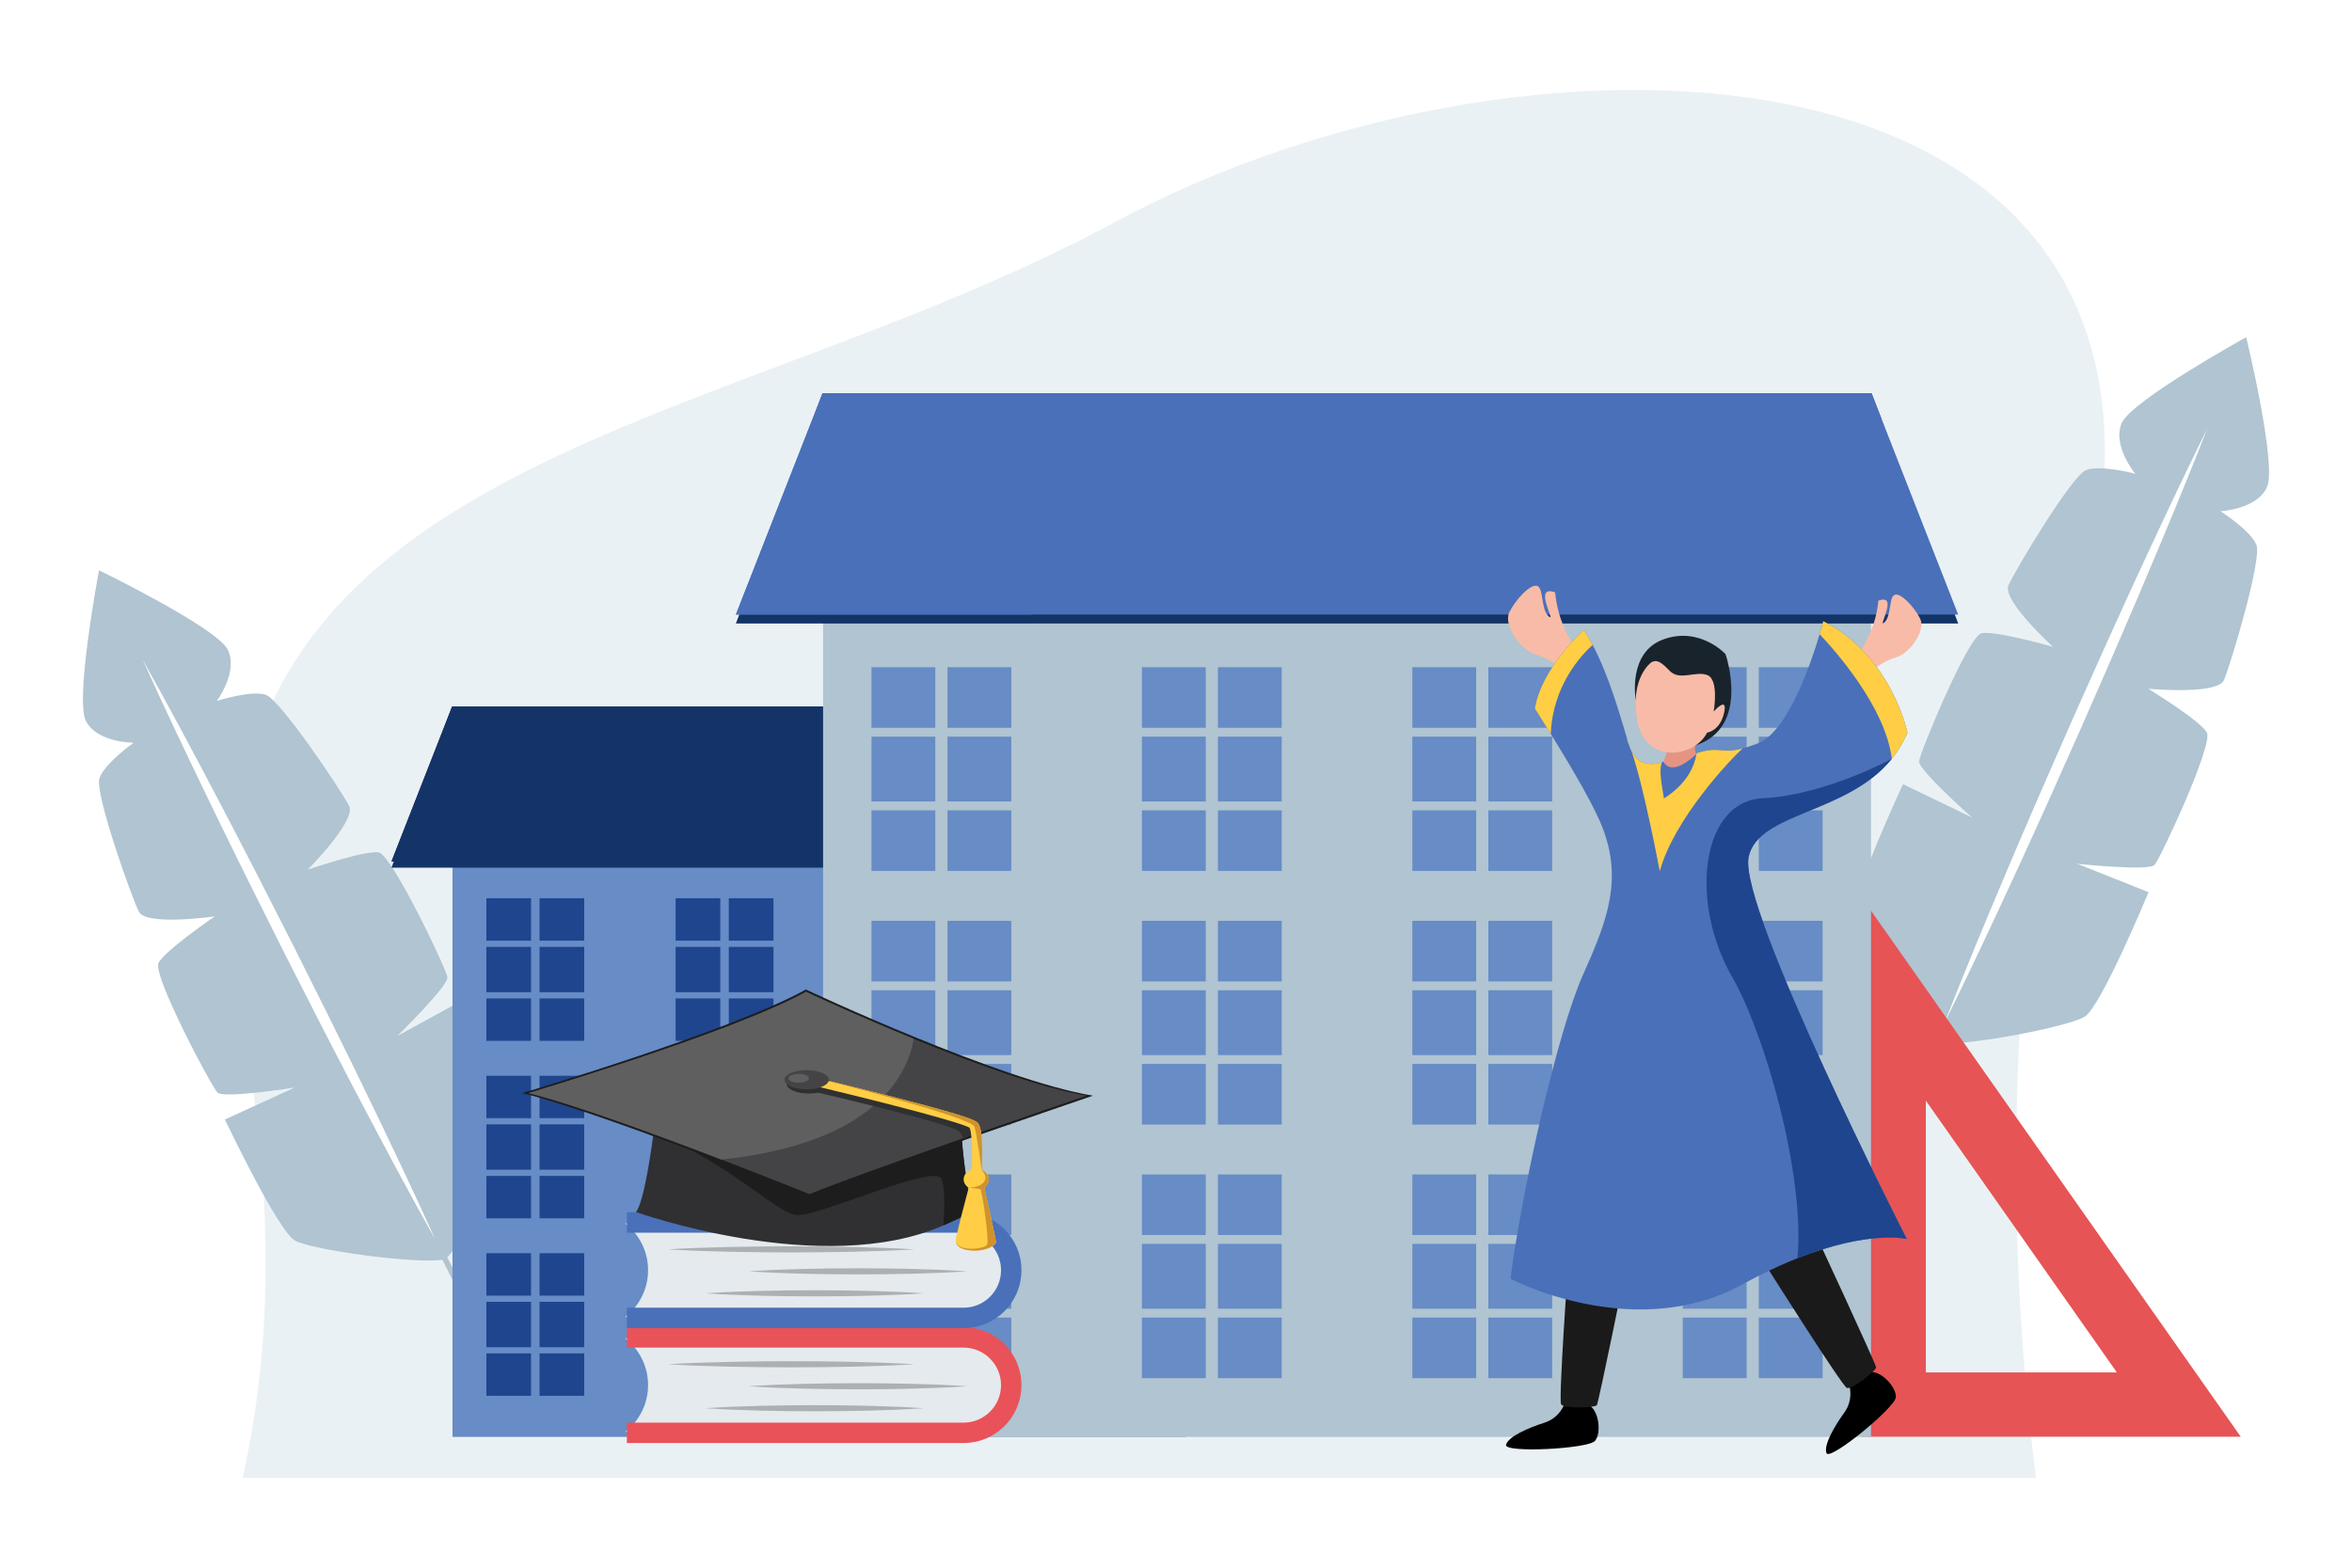 <?xml version="1.0" encoding="utf-8"?>
<!-- Generator: Adobe Illustrator 27.5.0, SVG Export Plug-In . SVG Version: 6.00 Build 0)  -->
<svg version="1.1" xmlns="http://www.w3.org/2000/svg" xmlns:xlink="http://www.w3.org/1999/xlink" x="0px" y="0px"
	 viewBox="0 0 5320 3547" style="enable-background:new 0 0 5320 3547;" xml:space="preserve">
<g id="background">
	<rect style="fill:#FFFFFF;" width="5320" height="3547"/>
</g>
<g id="object">
	<g>
		<path style="fill:#EAF1F4;" d="M4716.68,1348.273c-191.126,749.769-172.416,1443.894-123.487,1892.735
			c3.896,35.754,7.971,69.971,12.174,102.522H548.523c7.561-33.089,14.43-67.255,20.53-102.522
			c42.393-244.49,47.826-541.265-16.326-895.888C312.979,1020.203,1562.157,1020.203,2521.148,502.877
			C3480.112-14.474,5044.75,61.238,4716.68,1348.273z"/>
		<g>
			<path style="fill:#B0C4D1;" d="M4859.804,2018.408l-161.167-64.143c0,0,161.619,16.995,174.766,2.487
				c13.146-14.508,133.501-272.693,118.313-299.667c-15.188-26.974-132.381-98.825-132.381-98.825s155.952,14.502,170.912-19.5
				c14.959-34.002,86.354-273.145,73.659-305.785c-12.695-32.641-81.379-76.386-81.379-76.386s82.962-4.083,105.401-55.085
				c22.367-50.838-46.702-336.757-47.149-338.606l0.014-0.032c0,0-0.018,0.01-0.02,0.011c0-0.001-0.005-0.022-0.005-0.022
				l-0.014,0.032c-1.665,0.92-259.117,143.183-281.483,194.021c-22.439,51.002,30.604,114.922,30.604,114.922
				s-78.656-21.078-111.297-8.383s-160.704,226.906-175.663,260.907c-14.959,34.002,101.101,139.174,101.101,139.174
				s-132.151-37.85-162.299-30.822c-30.147,7.028-139.168,270.2-140.981,289.694c-1.813,19.494,119.915,127.16,119.915,127.16
				l-156.181-75.477c0,0-117.862,252.518-110.153,296.493c7.182,40.971,127.89,237.552,178.997,284.933l-115.364,262.188
				c1.772,0.529,3.868,0.962,6.197,1.322c1.839,1.473,3.574,2.726,5.162,3.675l115.344-262.197
				c69.46,5.664,295.941-38.168,330.998-60.556C4753.276,2275.913,4859.804,2018.408,4859.804,2018.408z"/>
			<path style="fill:#FFFFFF;" d="M4992.932,968.9c-44.677,114.186-91.667,227.35-139.471,340.154l-17.891,42.317l-18.123,42.215
				l-36.322,84.396l-73.644,168.349l-74.907,167.791l-37.974,83.666l-19.01,41.823l-19.259,41.712
				c-51.244,111.284-103.322,222.199-157.729,332.084c44.648-114.199,91.625-227.369,139.436-340.17l17.886-42.319l18.136-42.209
				l36.317-84.398l73.675-168.336l74.938-167.777l37.969-83.668l19.023-41.817l19.254-41.715
				C4886.489,1189.719,4938.554,1078.798,4992.932,968.9z"/>
		</g>
		<g>
			<path style="fill:#B0C4D1;" d="M508.709,2532.74l157.685-72.282c0,0-160.541,25.219-174.411,11.401
				c-13.869-13.818-147.241-265.527-133.448-293.24S485.7,2073.167,485.7,2073.167s-155.009,22.44-171.684-10.754
				c-16.675-33.194-100.177-268.383-89.164-301.629c11.013-33.246,77.375-80.439,77.375-80.439s-83.063,0.155-108.074-49.636
				c-24.931-49.63,29.46-338.701,29.812-340.57l-0.016-0.031c0,0,0.019,0.009,0.02,0.01c0-0.001,0.004-0.022,0.004-0.022
				l0.016,0.032c1.71,0.833,266.085,129.776,291.016,179.406c25.012,49.791-24.701,116.334-24.701,116.334
				s77.478-25.064,110.724-14.051s172.072,218.411,188.746,251.605c16.675,33.194-93.868,144.151-93.868,144.151
				s130.048-44.543,160.515-39.063c30.466,5.481,152.773,262.747,155.578,282.124c2.805,19.376-113.271,133.113-113.271,133.113
				l152.126-83.347c0,0,130.592,246.176,125.137,290.487c-5.082,41.284-115.603,243.768-164.226,293.694l128.591,255.96
				c-1.743,0.619-3.814,1.158-6.121,1.637c-1.762,1.565-3.43,2.904-4.967,3.933l-128.571-255.97
				c-69.081,9.201-297.503-23.019-333.656-43.589C628.236,2784.474,508.709,2532.74,508.709,2532.74z"/>
			<path style="fill:#FFFFFF;" d="M322.207,1491.391c50.445,111.758,103.147,222.377,156.644,332.595l20.027,41.349l20.253,41.235
				l40.581,82.433l82.137,164.373l83.37,163.751l42.194,81.619l21.119,40.798l21.362,40.675
				c56.855,108.524,114.524,216.638,174.466,323.604c-50.417-111.772-103.106-222.398-156.61-332.613l-20.022-41.352l-20.266-41.229
				l-40.576-82.435l-82.168-164.358l-83.401-163.735l-42.188-81.621l-21.132-40.792l-21.358-40.678
				C439.777,1706.491,382.121,1598.371,322.207,1491.391z"/>
		</g>
		<g>
			<path style="fill:#E65455;" d="M4210.512,2029.661l857.859,1220.8h-857.859V2029.661z M4356.079,2489.998v614.896h432.089
				L4356.079,2489.998z"/>
		</g>
		<g>
			<g>
				
					<rect x="1023.502" y="1939.194" transform="matrix(-1 -1.224647e-16 1.224647e-16 -1 3705.782 5189.987)" style="fill:#678CC6;" width="1658.777" height="1311.6"/>
				<g>
					<g>
						<g>
							<g>
								<g>
									<rect x="1220.434" y="2835.256" style="fill:#1F458E;" width="101.004" height="95.918"/>
								</g>
								<g>
									<rect x="1220.434" y="2945.192" style="fill:#1F458E;" width="101.004" height="102.638"/>
								</g>
								<g>
									<rect x="1220.434" y="3061.864" style="fill:#1F458E;" width="101.004" height="95.918"/>
								</g>
								<g>
									<rect x="1100.127" y="3061.864" style="fill:#1F458E;" width="101.004" height="95.918"/>
								</g>
								<g>
									<rect x="1100.127" y="2945.192" style="fill:#1F458E;" width="101.004" height="102.638"/>
								</g>
								<g>
									<rect x="1100.127" y="2835.256" style="fill:#1F458E;" width="101.004" height="95.918"/>
								</g>
							</g>
							<g>
								<g>
									<rect x="1220.434" y="2433.73" style="fill:#1F458E;" width="101.004" height="95.918"/>
								</g>
								<g>
									<rect x="1220.434" y="2543.667" style="fill:#1F458E;" width="101.004" height="102.638"/>
								</g>
								<g>
									<rect x="1220.434" y="2660.338" style="fill:#1F458E;" width="101.004" height="95.918"/>
								</g>
								<g>
									<rect x="1100.127" y="2660.338" style="fill:#1F458E;" width="101.004" height="95.918"/>
								</g>
								<g>
									<rect x="1100.127" y="2543.667" style="fill:#1F458E;" width="101.004" height="102.638"/>
								</g>
								<g>
									<rect x="1100.127" y="2433.73" style="fill:#1F458E;" width="101.004" height="95.918"/>
								</g>
							</g>
							<g>
								<g>
									<rect x="1220.434" y="2032.205" style="fill:#1F458E;" width="101.004" height="95.918"/>
								</g>
								<g>
									<rect x="1220.434" y="2142.142" style="fill:#1F458E;" width="101.004" height="102.638"/>
								</g>
								<g>
									<rect x="1220.434" y="2258.813" style="fill:#1F458E;" width="101.004" height="95.918"/>
								</g>
								<g>
									<rect x="1100.127" y="2258.813" style="fill:#1F458E;" width="101.004" height="95.918"/>
								</g>
								<g>
									<rect x="1100.127" y="2142.142" style="fill:#1F458E;" width="101.004" height="102.638"/>
								</g>
								<g>
									<rect x="1100.127" y="2032.205" style="fill:#1F458E;" width="101.004" height="95.918"/>
								</g>
							</g>
						</g>
						<g>
							<g>
								<g>
									<rect x="1648.506" y="2835.256" style="fill:#1F458E;" width="101.004" height="95.918"/>
								</g>
								<g>
									<rect x="1648.506" y="2945.192" style="fill:#1F458E;" width="101.004" height="102.638"/>
								</g>
								<g>
									<rect x="1648.506" y="3061.864" style="fill:#1F458E;" width="101.004" height="95.918"/>
								</g>
								<g>
									<rect x="1528.199" y="3061.864" style="fill:#1F458E;" width="101.004" height="95.918"/>
								</g>
								<g>
									<rect x="1528.199" y="2945.192" style="fill:#1F458E;" width="101.004" height="102.638"/>
								</g>
								<g>
									<rect x="1528.199" y="2835.256" style="fill:#1F458E;" width="101.004" height="95.918"/>
								</g>
							</g>
							<g>
								<g>
									<rect x="1648.506" y="2433.73" style="fill:#1F458E;" width="101.004" height="95.918"/>
								</g>
								<g>
									<rect x="1648.506" y="2543.667" style="fill:#1F458E;" width="101.004" height="102.638"/>
								</g>
								<g>
									<rect x="1648.506" y="2660.338" style="fill:#1F458E;" width="101.004" height="95.918"/>
								</g>
								<g>
									<rect x="1528.199" y="2660.338" style="fill:#1F458E;" width="101.004" height="95.918"/>
								</g>
								<g>
									<rect x="1528.199" y="2543.667" style="fill:#1F458E;" width="101.004" height="102.638"/>
								</g>
								<g>
									<rect x="1528.199" y="2433.73" style="fill:#1F458E;" width="101.004" height="95.918"/>
								</g>
							</g>
							<g>
								<g>
									<rect x="1648.506" y="2032.205" style="fill:#1F458E;" width="101.004" height="95.918"/>
								</g>
								<g>
									<rect x="1648.506" y="2142.142" style="fill:#1F458E;" width="101.004" height="102.638"/>
								</g>
								<g>
									<rect x="1648.506" y="2258.813" style="fill:#1F458E;" width="101.004" height="95.918"/>
								</g>
								<g>
									<rect x="1528.199" y="2258.813" style="fill:#1F458E;" width="101.004" height="95.918"/>
								</g>
								<g>
									<rect x="1528.199" y="2142.142" style="fill:#1F458E;" width="101.004" height="102.638"/>
								</g>
								<g>
									<rect x="1528.199" y="2032.205" style="fill:#1F458E;" width="101.004" height="95.918"/>
								</g>
							</g>
						</g>
						<g>
							<g>
								<rect x="2076.578" y="2835.256" style="fill:#1F458E;" width="101.004" height="95.918"/>
								<rect x="2076.578" y="2945.192" style="fill:#1F458E;" width="101.004" height="102.638"/>
								<rect x="2076.578" y="3061.864" style="fill:#1F458E;" width="101.004" height="95.918"/>
								<rect x="1956.272" y="3061.864" style="fill:#1F458E;" width="101.004" height="95.918"/>
								<rect x="1956.272" y="2945.192" style="fill:#1F458E;" width="101.004" height="102.638"/>
								<rect x="1956.272" y="2835.256" style="fill:#1F458E;" width="101.004" height="95.918"/>
							</g>
							<g>
								<rect x="2076.578" y="2433.73" style="fill:#1F458E;" width="101.004" height="95.918"/>
								<rect x="2076.578" y="2543.667" style="fill:#1F458E;" width="101.004" height="102.638"/>
								<rect x="2076.578" y="2660.338" style="fill:#1F458E;" width="101.004" height="95.918"/>
								<rect x="1956.272" y="2660.338" style="fill:#1F458E;" width="101.004" height="95.918"/>
								<rect x="1956.272" y="2543.667" style="fill:#1F458E;" width="101.004" height="102.638"/>
								<rect x="1956.272" y="2433.73" style="fill:#1F458E;" width="101.004" height="95.918"/>
							</g>
							<g>
								<rect x="2076.578" y="2032.205" style="fill:#1F458E;" width="101.004" height="95.918"/>
								<rect x="2076.578" y="2142.142" style="fill:#1F458E;" width="101.004" height="102.638"/>
								<rect x="2076.578" y="2258.813" style="fill:#1F458E;" width="101.004" height="95.918"/>
								<rect x="1956.272" y="2258.813" style="fill:#1F458E;" width="101.004" height="95.918"/>
								<rect x="1956.272" y="2142.142" style="fill:#1F458E;" width="101.004" height="102.638"/>
								<rect x="1956.272" y="2032.205" style="fill:#1F458E;" width="101.004" height="95.918"/>
							</g>
						</g>
						<g>
							<g>
								<rect x="2504.65" y="2835.256" style="fill:#1F458E;" width="101.004" height="95.918"/>
								<rect x="2504.65" y="2945.192" style="fill:#1F458E;" width="101.004" height="102.638"/>
								<rect x="2504.65" y="3061.864" style="fill:#1F458E;" width="101.004" height="95.918"/>
								<rect x="2384.344" y="3061.864" style="fill:#1F458E;" width="101.004" height="95.918"/>
								<rect x="2384.344" y="2945.192" style="fill:#1F458E;" width="101.004" height="102.638"/>
								<rect x="2384.344" y="2835.256" style="fill:#1F458E;" width="101.004" height="95.918"/>
							</g>
							<g>
								<rect x="2504.65" y="2433.73" style="fill:#1F458E;" width="101.004" height="95.918"/>
								<rect x="2504.65" y="2543.667" style="fill:#1F458E;" width="101.004" height="102.638"/>
								<rect x="2504.65" y="2660.338" style="fill:#1F458E;" width="101.004" height="95.918"/>
								<rect x="2384.344" y="2660.338" style="fill:#1F458E;" width="101.004" height="95.918"/>
								<rect x="2384.344" y="2543.667" style="fill:#1F458E;" width="101.004" height="102.638"/>
								<rect x="2384.344" y="2433.73" style="fill:#1F458E;" width="101.004" height="95.918"/>
							</g>
							<g>
								<rect x="2504.65" y="2032.205" style="fill:#1F458E;" width="101.004" height="95.918"/>
								<rect x="2504.65" y="2142.142" style="fill:#1F458E;" width="101.004" height="102.638"/>
								<rect x="2504.65" y="2258.813" style="fill:#1F458E;" width="101.004" height="95.918"/>
								<rect x="2384.344" y="2258.813" style="fill:#1F458E;" width="101.004" height="95.918"/>
								<rect x="2384.344" y="2142.142" style="fill:#1F458E;" width="101.004" height="102.638"/>
								<rect x="2384.344" y="2032.205" style="fill:#1F458E;" width="101.004" height="95.918"/>
							</g>
						</g>
					</g>
				</g>
				<g>
					<polygon style="fill:#143468;" points="885.495,1962.988 2820.287,1962.988 2683.097,1598.503 1022.684,1598.503 					"/>
					<polygon style="fill:#143468;" points="885.495,1948.828 2820.287,1948.828 2698.882,1638.805 2683.097,1598.503 
						1022.684,1598.503 					"/>
					<path style="fill:#143468;" d="M885.495,1948.828h467.568c287.747-298.81,1059.732-314.875,1345.819-310.023l-15.785-40.303
						H1022.684L885.495,1948.828z"/>
				</g>
			</g>
			<g>
				
					<rect x="1861.72" y="1376.57" transform="matrix(-1 -1.224647e-16 1.224647e-16 -1 6093.766 4627.364)" style="fill:#B0C4D1;" width="2370.326" height="1874.223"/>
				<g>
					<g>
						<g>
							<g>
								<g>
									<rect x="2143.127" y="2657.007" style="fill:#678CC6;" width="144.331" height="137.063"/>
								</g>
								<g>
									<rect x="2143.127" y="2814.102" style="fill:#678CC6;" width="144.331" height="146.666"/>
								</g>
								<g>
									<rect x="2143.127" y="2980.82" style="fill:#678CC6;" width="144.331" height="137.063"/>
								</g>
								<g>
									<rect x="1971.214" y="2980.82" style="fill:#678CC6;" width="144.331" height="137.063"/>
								</g>
								<g>
									<rect x="1971.214" y="2814.102" style="fill:#678CC6;" width="144.331" height="146.666"/>
								</g>
								<g>
									<rect x="1971.214" y="2657.007" style="fill:#678CC6;" width="144.331" height="137.063"/>
								</g>
							</g>
							<g>
								<g>
									<rect x="2143.127" y="2083.243" style="fill:#678CC6;" width="144.331" height="137.063"/>
								</g>
								<g>
									<rect x="2143.127" y="2240.339" style="fill:#678CC6;" width="144.331" height="146.666"/>
								</g>
								<g>
									<rect x="2143.127" y="2407.057" style="fill:#678CC6;" width="144.331" height="137.063"/>
								</g>
								<g>
									<rect x="1971.214" y="2407.057" style="fill:#678CC6;" width="144.331" height="137.063"/>
								</g>
								<g>
									<rect x="1971.214" y="2240.339" style="fill:#678CC6;" width="144.331" height="146.666"/>
								</g>
								<g>
									<rect x="1971.214" y="2083.243" style="fill:#678CC6;" width="144.331" height="137.063"/>
								</g>
							</g>
							<g>
								<g>
									<rect x="2143.127" y="1509.48" style="fill:#678CC6;" width="144.331" height="137.063"/>
								</g>
								<g>
									<rect x="2143.127" y="1666.576" style="fill:#678CC6;" width="144.331" height="146.666"/>
								</g>
								<g>
									<rect x="2143.127" y="1833.294" style="fill:#678CC6;" width="144.331" height="137.063"/>
								</g>
								<g>
									<rect x="1971.214" y="1833.294" style="fill:#678CC6;" width="144.331" height="137.063"/>
								</g>
								<g>
									<rect x="1971.214" y="1666.576" style="fill:#678CC6;" width="144.331" height="146.666"/>
								</g>
								<g>
									<rect x="1971.214" y="1509.48" style="fill:#678CC6;" width="144.331" height="137.063"/>
								</g>
							</g>
						</g>
						<g>
							<g>
								<g>
									<rect x="2754.825" y="2657.007" style="fill:#678CC6;" width="144.331" height="137.063"/>
								</g>
								<g>
									<rect x="2754.825" y="2814.102" style="fill:#678CC6;" width="144.331" height="146.666"/>
								</g>
								<g>
									<rect x="2754.825" y="2980.82" style="fill:#678CC6;" width="144.331" height="137.063"/>
								</g>
								<g>
									<rect x="2582.912" y="2980.82" style="fill:#678CC6;" width="144.331" height="137.063"/>
								</g>
								<g>
									<rect x="2582.912" y="2814.102" style="fill:#678CC6;" width="144.331" height="146.666"/>
								</g>
								<g>
									<rect x="2582.912" y="2657.007" style="fill:#678CC6;" width="144.331" height="137.063"/>
								</g>
							</g>
							<g>
								<g>
									<rect x="2754.825" y="2083.243" style="fill:#678CC6;" width="144.331" height="137.063"/>
								</g>
								<g>
									<rect x="2754.825" y="2240.339" style="fill:#678CC6;" width="144.331" height="146.666"/>
								</g>
								<g>
									<rect x="2754.825" y="2407.057" style="fill:#678CC6;" width="144.331" height="137.063"/>
								</g>
								<g>
									<rect x="2582.912" y="2407.057" style="fill:#678CC6;" width="144.331" height="137.063"/>
								</g>
								<g>
									<rect x="2582.912" y="2240.339" style="fill:#678CC6;" width="144.331" height="146.666"/>
								</g>
								<g>
									<rect x="2582.912" y="2083.243" style="fill:#678CC6;" width="144.331" height="137.063"/>
								</g>
							</g>
							<g>
								<g>
									<rect x="2754.825" y="1509.48" style="fill:#678CC6;" width="144.331" height="137.063"/>
								</g>
								<g>
									<rect x="2754.825" y="1666.576" style="fill:#678CC6;" width="144.331" height="146.666"/>
								</g>
								<g>
									<rect x="2754.825" y="1833.294" style="fill:#678CC6;" width="144.331" height="137.063"/>
								</g>
								<g>
									<rect x="2582.912" y="1833.294" style="fill:#678CC6;" width="144.331" height="137.063"/>
								</g>
								<g>
									<rect x="2582.912" y="1666.576" style="fill:#678CC6;" width="144.331" height="146.666"/>
								</g>
								<g>
									<rect x="2582.912" y="1509.48" style="fill:#678CC6;" width="144.331" height="137.063"/>
								</g>
							</g>
						</g>
						<g>
							<g>
								<g>
									<rect x="3366.523" y="2657.007" style="fill:#678CC6;" width="144.331" height="137.063"/>
								</g>
								<g>
									<rect x="3366.523" y="2814.102" style="fill:#678CC6;" width="144.331" height="146.666"/>
								</g>
								<g>
									<rect x="3366.523" y="2980.82" style="fill:#678CC6;" width="144.331" height="137.063"/>
								</g>
								<g>
									<rect x="3194.61" y="2980.82" style="fill:#678CC6;" width="144.331" height="137.063"/>
								</g>
								<g>
									<rect x="3194.61" y="2814.102" style="fill:#678CC6;" width="144.331" height="146.666"/>
								</g>
								<g>
									<rect x="3194.61" y="2657.007" style="fill:#678CC6;" width="144.331" height="137.063"/>
								</g>
							</g>
							<g>
								<g>
									<rect x="3366.523" y="2083.243" style="fill:#678CC6;" width="144.331" height="137.063"/>
								</g>
								<g>
									<rect x="3366.523" y="2240.339" style="fill:#678CC6;" width="144.331" height="146.666"/>
								</g>
								<g>
									<rect x="3366.523" y="2407.057" style="fill:#678CC6;" width="144.331" height="137.063"/>
								</g>
								<g>
									<rect x="3194.61" y="2407.057" style="fill:#678CC6;" width="144.331" height="137.063"/>
								</g>
								<g>
									<rect x="3194.61" y="2240.339" style="fill:#678CC6;" width="144.331" height="146.666"/>
								</g>
								<g>
									<rect x="3194.61" y="2083.243" style="fill:#678CC6;" width="144.331" height="137.063"/>
								</g>
							</g>
							<g>
								<g>
									<rect x="3366.523" y="1509.48" style="fill:#678CC6;" width="144.331" height="137.063"/>
								</g>
								<g>
									<rect x="3366.523" y="1666.576" style="fill:#678CC6;" width="144.331" height="146.666"/>
								</g>
								<g>
									<rect x="3366.523" y="1833.294" style="fill:#678CC6;" width="144.331" height="137.063"/>
								</g>
								<g>
									<rect x="3194.61" y="1833.294" style="fill:#678CC6;" width="144.331" height="137.063"/>
								</g>
								<g>
									<rect x="3194.61" y="1666.576" style="fill:#678CC6;" width="144.331" height="146.666"/>
								</g>
								<g>
									<rect x="3194.61" y="1509.48" style="fill:#678CC6;" width="144.331" height="137.063"/>
								</g>
							</g>
						</g>
						<g>
							<g>
								<g>
									<rect x="3978.221" y="2657.007" style="fill:#678CC6;" width="144.331" height="137.063"/>
								</g>
								<g>
									<rect x="3978.221" y="2814.102" style="fill:#678CC6;" width="144.331" height="146.666"/>
								</g>
								<g>
									<rect x="3978.221" y="2980.82" style="fill:#678CC6;" width="144.331" height="137.063"/>
								</g>
								<g>
									<rect x="3806.308" y="2980.82" style="fill:#678CC6;" width="144.331" height="137.063"/>
								</g>
								<g>
									<rect x="3806.308" y="2814.102" style="fill:#678CC6;" width="144.331" height="146.666"/>
								</g>
								<g>
									<rect x="3806.308" y="2657.007" style="fill:#678CC6;" width="144.331" height="137.063"/>
								</g>
							</g>
							<g>
								<g>
									<rect x="3978.221" y="2083.243" style="fill:#678CC6;" width="144.331" height="137.063"/>
								</g>
								<g>
									<rect x="3978.221" y="2240.339" style="fill:#678CC6;" width="144.331" height="146.666"/>
								</g>
								<g>
									<rect x="3978.221" y="2407.057" style="fill:#678CC6;" width="144.331" height="137.063"/>
								</g>
								<g>
									<rect x="3806.308" y="2407.057" style="fill:#678CC6;" width="144.331" height="137.063"/>
								</g>
								<g>
									<rect x="3806.308" y="2240.339" style="fill:#678CC6;" width="144.331" height="146.666"/>
								</g>
								<g>
									<rect x="3806.308" y="2083.243" style="fill:#678CC6;" width="144.331" height="137.063"/>
								</g>
							</g>
							<g>
								<g>
									<rect x="3978.221" y="1509.48" style="fill:#678CC6;" width="144.331" height="137.063"/>
								</g>
								<g>
									<rect x="3978.221" y="1666.576" style="fill:#678CC6;" width="144.331" height="146.666"/>
								</g>
								<g>
									<rect x="3978.221" y="1833.294" style="fill:#678CC6;" width="144.331" height="137.063"/>
								</g>
								<g>
									<rect x="3806.308" y="1833.294" style="fill:#678CC6;" width="144.331" height="137.063"/>
								</g>
								<g>
									<rect x="3806.308" y="1666.576" style="fill:#678CC6;" width="144.331" height="146.666"/>
								</g>
								<g>
									<rect x="3806.308" y="1509.48" style="fill:#678CC6;" width="144.331" height="137.063"/>
								</g>
							</g>
						</g>
					</g>
				</g>
				<g>
					<polygon style="fill:#143468;" points="1664.513,1410.572 4429.252,1410.572 4233.214,889.737 1860.551,889.737 					"/>
					<polygon style="fill:#4A70B9;" points="1664.513,1390.338 4429.252,1390.338 4255.771,947.328 4233.214,889.737 
						1860.551,889.737 					"/>
					<path style="fill:#4A70B9;" d="M1664.513,1390.338h668.136c411.179-426.987,1514.314-449.943,1923.121-443.01l-22.556-57.591
						H1860.551L1664.513,1390.338z"/>
				</g>
			</g>
		</g>
		<g>
			<path style="fill:#E59483;" d="M3836.991,1705.919c0,0-9.685-15.149,3.984-34.602c13.67-19.453-67.296,14.721-67.296,14.721
				s-2.894,19.911-11.436,37.032c-8.543,17.121,15.642,62.336,15.642,62.336s62.039-10.515,62.564-16.298
				C3840.976,1763.324,3858.769,1704.244,3836.991,1705.919z"/>
			<path d="M4182.355,3131.524c1.016,3.192,10.721,34.843-10.721,64.325c-21.442,29.483-47.574,73.706-40.204,91.798
				s155.454-103.189,156.793-126.641c1.34-23.452-34.173-60.975-59.635-56.955
				C4203.127,3108.072,4177.665,3116.783,4182.355,3131.524z"/>
			<path style="fill:#1A1A1A;" d="M4000.435,2872.547c0,0,165.839,262.327,176.895,267.353
				c11.056,5.025,66.336-39.198,66.336-46.234c0-7.035-139.707-307.556-139.707-307.556S3971.287,2819.278,4000.435,2872.547z"/>
			<path d="M3540.055,3173.233c-1.074,3.173-12.022,34.416-46.768,45.448s-82.008,31.155-86.797,50.094s186.364,9.055,201.346-9.037
				c14.982-18.092,8.627-69.364-14.262-81.221C3570.686,3166.661,3545.017,3158.581,3540.055,3173.233z"/>
			<path style="fill:#1A1A1A;" d="M3547.076,2856.824c0,0-21.958,309.574-16.033,320.176c5.925,10.601,76.66,7.757,80.831,2.091
				c4.171-5.666,69.815-330.507,69.815-330.507S3555.182,2796.645,3547.076,2856.824z"/>
			<path style="fill:#F8BBA8;" d="M4248.68,1358.899c0,0-2.473,41.131-22.315,80.868c-19.843,39.738-36.904,64.281-36.904,64.281
				l35.31,21.02c0,0,28.458-27.344,62.571-37.343c34.112-9.999,68.733-61.994,55.929-87.959s-43.579-59.062-57.438-54.219
				c-13.86,4.843-7.243,48.412-23.831,63.001C4245.416,1423.136,4296.208,1341.516,4248.68,1358.899z"/>
			<path style="fill:#F8BBA8;" d="M3517.653,1340.192c0,0,2.71,45.069,24.452,88.611c21.742,43.542,40.437,70.436,40.437,70.436
				l-38.691,23.033c0,0-31.183-29.962-68.562-40.918c-37.379-10.956-75.315-67.929-61.285-96.381
				c14.03-28.452,47.751-64.717,62.939-59.41c15.187,5.307,7.937,53.048,26.112,69.033
				C3521.231,1410.58,3465.574,1321.144,3517.653,1340.192z"/>
			<path style="fill:#19232C;" d="M3699.914,1583.693c0,0-19.432-107.879,62.985-137.362
				c82.417-29.482,140.042,33.503,140.042,33.503s58.295,167.514-69.686,207.048l15.411-111.229l-104.529-22.782
				C3744.138,1552.87,3710.635,1532.769,3699.914,1583.693z"/>
			<path style="fill:#4A70B9;" d="M4313.017,2803.19c0,0-83.863-21.299-247.283,43.367c-12.149,4.793-24.734,10.098-37.779,15.891
				c-7.51,3.358-15.174,6.869-22.991,10.586c-20.299,9.611-41.573,20.453-63.82,32.679c-76.533,42.034-156.372,56.592-230.008,56.72
				c-20.018,0.051-39.573-0.974-58.489-2.82c-134.509-12.994-236.159-66.639-236.159-66.639
				c26.809-206.377,107.187-560.154,163.471-686.128c56.31-125.974,94.576-222.473,38.087-350.471
				c-23.119-52.414-75.021-139.045-110.339-196.124c-20.863-33.73-35.959-57.13-35.959-57.13
				c14.43-91.116,110.237-178.234,110.237-178.234c7.151,10.508,13.943,21.965,20.376,34.063
				c36.037,67.664,60.898,155.295,77.686,211.17c1.794,5.972,3.511,11.585,5.126,16.762c1.512,4.87,3.255,9.201,5.229,13.046
				c19.582,38.856,58.335,28.117,69.023,24.246c1.794-0.641,2.819-1.102,2.819-1.102c19.223,33.191,63.512-6.279,74.739-17.147
				c1.691-1.64,2.64-2.64,2.64-2.64c51.543-15.686,52.722,3.076,101.881-9.944c9.611-2.563,21.094-6.331,35.139-11.816
				c67.229-26.271,119.643-181.002,139.173-246.642c5.382-18.095,8.253-29.424,8.253-29.424
				c155.449,79.07,190.281,251.948,190.281,251.948c-9.381,22.606-21.351,42.188-35.216,59.334c0,0,0,0-0.026,0.026
				c-101.138,125.077-302.67,120.694-323.893,222.062C3931.097,2054.088,4313.017,2803.19,4313.017,2803.19z"/>
			<path style="fill:#FFD145;" d="M3680.045,1670.107c1.808,5.978,3.507,11.596,5.128,16.779
				C3681.842,1679.645,3680.242,1674.146,3680.045,1670.107z"/>
			<path style="fill:#FFCE44;" d="M3941.498,1693.332c-30.639,27.951-154.97,160.299-187.309,277.654
				c0,0-35.751-191.396-63.8-271.067c19.589,38.861,58.34,28.125,69.044,24.249c-6.664,14.22-3.049,39.03,4.137,81.984
				c0,0,63.709-35,73.422-100.233c1.688-1.633,2.635-2.624,2.635-2.624C3891.172,1687.604,3892.348,1706.354,3941.498,1693.332z"/>
			<path style="fill:#F8BBA8;" d="M3735.204,1498.372c0,0-49.361,34.396-31.939,132.225
				c17.422,97.828,128.651,85.097,158.134,26.802c0,0,28.813-3.35,38.193-44.224c9.381-40.874-23.452-3.35-23.452-3.35
				s12.731-71.696-14.071-82.417c-26.802-10.721-62.985,14.071-85.767-10.051S3745.255,1493.012,3735.204,1498.372z"/>
			<path style="fill:#FFCE44;" d="M4314.35,1657.405c-9.381,22.606-21.351,42.188-35.216,59.334
				c-14.328-116.875-128.05-244.694-163.318-281.858c5.382-18.095,8.253-29.424,8.253-29.424
				C4279.518,1484.527,4314.35,1657.405,4314.35,1657.405z"/>
			<path style="fill:#FFCE44;" d="M3602.361,1458.948c-24.81,22.375-90.501,91.655-94.653,201.302
				c-20.863-33.73-35.959-57.13-35.959-57.13c14.43-91.116,110.237-178.234,110.237-178.234
				C3589.135,1435.394,3595.927,1446.851,3602.361,1458.948z"/>
			<path style="fill:#1F458E;" d="M4313.017,2803.19c0,0-83.863-21.299-247.283,43.367c17.095-190.998-74.38-508.663-147.99-636.866
				c-97.806-170.34-69.407-397.478,69.382-403.783c137.738-6.254,289.625-87.887,291.982-89.143
				c-101.138,125.077-302.67,120.694-323.893,222.062C3931.097,2054.088,4313.017,2803.19,4313.017,2803.19z"/>
		</g>
		<g>
			<path style="fill:#E5EAEE;" d="M2284.491,3133.607c0,29.226-11.843,55.681-31.003,74.841
				c-19.149,19.149-45.604,30.992-74.83,30.992h-764.445c31.442-24.563,51.652-62.837,51.652-105.833s-20.211-81.27-51.652-105.833
				h764.445C2237.11,3027.775,2284.491,3075.156,2284.491,3133.607z"/>
			<g>
				<path style="fill:#E95259;" d="M2179.363,3264.66h-761.443v-46.17h761.443c22.678,0,43.992-8.829,60.013-24.86
					c16.041-16.031,24.87-37.344,24.87-60.023c0-46.805-38.079-84.883-84.883-84.883h-761.443v-46.17h761.443
					c72.263,0,131.053,58.791,131.053,131.053c0,35.016-13.635,67.928-38.393,92.67
					C2247.289,3251.026,2214.379,3264.66,2179.363,3264.66z"/>
			</g>
			<g>
				<path style="fill:#ACB0B3;" d="M1789.411,3093.384c46.525,0.011,93.05-0.463,139.575-1.478
					c46.525-1.097,93.05-2.544,139.575-5.446c-46.525-2.901-93.05-4.348-139.575-5.446c-46.525-1.015-93.05-1.489-139.575-1.478
					c-46.525,0.008-93.05,0.481-139.575,1.497c-46.525,1.105-93.05,2.542-139.575,5.427c46.525,2.885,93.05,4.322,139.575,5.427
					C1696.361,3092.904,1742.886,3093.376,1789.411,3093.384z"/>
				<path style="fill:#ACB0B3;" d="M1940.706,3129.259c-41.198,0.008-82.395,0.481-123.593,1.497
					c-41.198,1.073-82.396,2.561-123.593,5.427c41.197,2.866,82.395,4.354,123.593,5.427c41.198,1.016,82.395,1.489,123.593,1.497
					c41.198,0.011,82.395-0.463,123.593-1.478c41.198-1.069,82.395-2.561,123.593-5.446c-41.198-2.884-82.395-4.377-123.593-5.446
					C2023.101,3129.722,1981.904,3129.248,1940.706,3129.259z"/>
				<path style="fill:#ACB0B3;" d="M1842.684,3178.98c-41.198,0.008-82.396,0.481-123.593,1.497
					c-41.198,1.073-82.395,2.561-123.593,5.427c41.198,2.866,82.395,4.354,123.593,5.427c41.198,1.016,82.395,1.489,123.593,1.497
					c41.198,0.011,82.395-0.463,123.593-1.478c41.198-1.069,82.395-2.561,123.593-5.446c-41.198-2.884-82.395-4.377-123.593-5.446
					C1925.079,3179.443,1883.882,3178.969,1842.684,3178.98z"/>
			</g>
		</g>
		<g>
			<path style="fill:#E5EAEE;" d="M2284.491,2873.636c0,29.226-11.843,55.681-31.003,74.841
				c-19.149,19.149-45.604,30.991-74.83,30.991h-764.445c31.442-24.562,51.652-62.837,51.652-105.833s-20.211-81.27-51.652-105.833
				h764.445C2237.11,2767.803,2284.491,2815.185,2284.491,2873.636z"/>
			<g>
				<path style="fill:#4A70B9;" d="M2179.363,3004.689h-761.443v-46.17h761.443c22.678,0,43.992-8.829,60.013-24.86
					c16.041-16.031,24.87-37.344,24.87-60.023c0-46.805-38.079-84.883-84.883-84.883h-761.443v-46.17h761.443
					c72.263,0,131.053,58.79,131.053,131.053c0,35.016-13.635,67.928-38.393,92.67
					C2247.289,2991.055,2214.379,3004.689,2179.363,3004.689z"/>
			</g>
			<g>
				<path style="fill:#ACB0B3;" d="M1789.411,2833.413c46.525,0.011,93.05-0.463,139.575-1.478
					c46.525-1.097,93.05-2.544,139.575-5.446c-46.525-2.901-93.05-4.348-139.575-5.445c-46.525-1.015-93.05-1.489-139.575-1.478
					c-46.525,0.008-93.05,0.481-139.575,1.497c-46.525,1.105-93.05,2.542-139.575,5.427c46.525,2.885,93.05,4.322,139.575,5.427
					C1696.361,2832.932,1742.886,2833.405,1789.411,2833.413z"/>
				<path style="fill:#ACB0B3;" d="M1940.706,2869.288c-41.198,0.008-82.395,0.481-123.593,1.497
					c-41.198,1.073-82.396,2.561-123.593,5.427c41.197,2.866,82.395,4.354,123.593,5.427c41.198,1.016,82.395,1.489,123.593,1.497
					c41.198,0.011,82.395-0.463,123.593-1.478c41.198-1.069,82.395-2.561,123.593-5.446c-41.198-2.884-82.395-4.377-123.593-5.446
					C2023.101,2869.751,1981.904,2869.276,1940.706,2869.288z"/>
				<path style="fill:#ACB0B3;" d="M1842.684,2919.009c-41.198,0.008-82.396,0.481-123.593,1.497
					c-41.198,1.073-82.395,2.561-123.593,5.427c41.198,2.866,82.395,4.354,123.593,5.427c41.198,1.016,82.395,1.489,123.593,1.497
					c41.198,0.011,82.395-0.463,123.593-1.478c41.198-1.069,82.395-2.561,123.593-5.446c-41.198-2.884-82.395-4.377-123.593-5.445
					C1925.079,2919.472,1883.882,2918.998,1842.684,2919.009z"/>
			</g>
		</g>
		<g>
			<path style="fill:#303032;" d="M2197.667,2742.039c-21.459,11.154-42.787,20.97-63.669,30.158
				c-273.955,120.545-695.55-30.158-695.55-30.158c19.884-23.952,38.324-166.983,40.221-182.083c0.111-0.848,0.164-1.29,0.164-1.29
				c-6.464-36.672,67.842-42.997,67.842-42.997s636.456,6.324,629.992,37.941C2170.21,2585.223,2197.667,2742.039,2197.667,2742.039
				z"/>
			<path style="fill:#1D1D1E;" d="M2133.999,2772.197c2.474-40.839,3.163-86.579-4.174-104.772
				c-14.536-36.04-264.111,79.675-324.688,81.57c-43.41,1.361-132.246-102.496-326.467-189.039c0.111-0.848,0.164-1.29,0.164-1.29
				c-6.464-36.672,67.842-42.997,67.842-42.997s636.456,6.324,629.992,37.941c-6.457,31.612,21,188.428,21,188.428
				C2176.208,2753.193,2154.972,2763.221,2133.999,2772.197z"/>
			<path style="fill:#1D1D1E;" d="M2472.282,2478.813c0,0-119.693,40.744-258.032,88.927c-9.125,3.183-18.323,6.392-27.575,9.617
				c-140.09,48.933-292.108,103.082-355.598,129.34c0,0-88.67-35.849-203.62-79.95c-150.409-57.716-345.823-129.571-446.455-153.754
				c0,0,475.016-141.253,641.823-234.345c0,0,111.562,52.468,249.41,108.86C2207.024,2402.656,2366.953,2461.553,2472.282,2478.813z
				"/>
			<path style="fill:#444446;" d="M2458.149,2478.679c0,0-117.073,39.853-252.384,86.98c-8.925,3.114-17.922,6.253-26.971,9.407
				c-137.023,47.862-285.714,100.826-347.815,126.509c0,0-86.729-35.064-199.163-78.2
				c-147.116-56.452-338.253-126.735-436.683-150.389c0,0,464.619-138.161,627.774-229.215c0,0,109.12,51.32,243.951,106.477
				C2198.698,2404.188,2355.126,2461.797,2458.149,2478.679z"/>
			<path style="fill:#5F5F60;" d="M2066.859,2350.248c-13.473,78.57-84.78,235.674-435.042,273.127
				c-147.116-56.452-338.253-126.735-436.683-150.389c0,0,464.619-138.161,627.774-229.215
				C1822.908,2243.771,1932.027,2295.091,2066.859,2350.248z"/>
			<path style="fill:#303032;" d="M2205.765,2565.659c-8.925,3.114-17.922,6.253-26.971,9.407
				c-1.818-5.877-4.994-11.395-10.198-15.767c-21.807-18.336-323.074-88.526-323.074-88.526c-20.193-13.908,8.078-19.6,8.078-19.6
				l148.612,37.309l197.883,54.377L2205.765,2565.659z"/>
			<ellipse style="fill:#303032;" cx="1829.502" cy="2452.226" rx="50.211" ry="21.71"/>
			<g>
				<path style="fill:#FFCE44;" d="M2252.995,2810.647c-0.4,4.742-17.771,18.973-49.271,18.655c-31.5-0.313-42-12.012-42-22.765
					c0-9.227,22.923-95.36,29.406-119.542c1.07-3.987,1.693-6.289,1.693-6.289s15.566-2.173,25.469-0.323
					c3.727,0.693,6.648,1.957,7.645,4.115c0,0,0.138,0.616,0.4,1.767C2229.712,2701.215,2253.376,2806.244,2252.995,2810.647z"/>
				<g>
					<g>
						<g>
							<g>
								<path style="fill:#FFCE44;" d="M2212.413,2541.461c-3.281-4.367-10.841-9.638-66.55-25.93
									c-30.141-8.816-71.222-19.898-122.107-32.948c-84.202-21.594-168.057-41.569-173.241-42.796
									c-0.164-0.041-0.249-0.062-0.249-0.062l-6.667,17.206c0.827,0.195,83.238,19.785,167.63,41.363
									c49.5,12.659,89.964,23.505,120.263,32.244c47.833,13.795,59.022,19.153,61.496,20.628
									c1.503,2.759,5.611,14.396,5.617,59.17c0,13.25-0.367,26.104-0.741,35.707c-0.374,9.705-0.755,16.091-0.761,16.219
									l22.942,0.848c0.007-0.123,0.361-6.047,0.722-15.166c0.013-0.344,0.026-0.694,0.039-1.048
									c0.387-9.777,0.768-22.929,0.768-36.498C2221.574,2560.1,2216.679,2547.138,2212.413,2541.461z"/>
							</g>
						</g>
					</g>
				</g>
				<path style="fill:#FFCE44;" d="M2236.708,2668.057c0,7.326-4.036,13.872-10.369,18.208c-2.599,1.772-5.578,3.175-8.833,4.105
					c-2.927,0.837-6.07,1.295-9.338,1.295c-6.392,0-12.285-1.737-17.036-4.67c-6.976-4.305-11.497-11.185-11.497-18.937
					c0-10.029,7.566-18.598,18.23-22.015c3.196-1.028,6.667-1.588,10.303-1.588c4.292,0,8.361,0.781,12.009,2.188
					c0.21,0.077,0.42,0.159,0.63,0.252C2230.23,2650.748,2236.708,2658.779,2236.708,2668.057z"/>
				<path style="fill:#D1922C;" d="M2252.995,2810.647c-0.4,4.742-17.771,18.973-49.271,18.655c-31.5-0.313-42-12.012-42-22.765
					c2.021,26.562,65.828,19.918,71.077,9.171c5.23-10.702-11.76-123.272-15.297-125.338c-0.013-0.01-0.033-0.015-0.046-0.021
					c-3.432-1.105-26.25-3.53-26.25-3.53c6.969,0,18.217-0.925,27.083-6.437c3.117-1.942,5.939-4.449,8.183-7.686
					c7.678-11.077-3.242-22.415-5.709-24.753c-0.302-0.288-0.479-0.437-0.479-0.437s-0.039-0.298-0.112-0.863
					c-1.089-8.451-9.988-76.71-16.045-97.461c-6.365-21.789-343.09-106.745-353.616-109.396
					c5.184,1.228,89.039,21.203,173.241,42.796c50.885,13.05,91.966,24.131,122.107,32.948c55.708,16.292,63.268,21.563,66.55,25.93
					c4.266,5.677,9.161,18.639,9.161,68.937c0,13.569-0.381,26.721-0.768,36.498c9.424,3.853,15.901,11.883,15.901,21.162
					c0,7.326-4.036,13.872-10.369,18.208C2229.712,2701.215,2253.376,2806.244,2252.995,2810.647z"/>
			</g>
			<ellipse style="fill:#444446;" cx="1824.656" cy="2442.741" rx="50.211" ry="21.71"/>
			<ellipse style="fill:#5F5F60;" cx="1806.483" cy="2439.422" rx="23.277" ry="10.064"/>
		</g>
	</g>
</g>
</svg>
